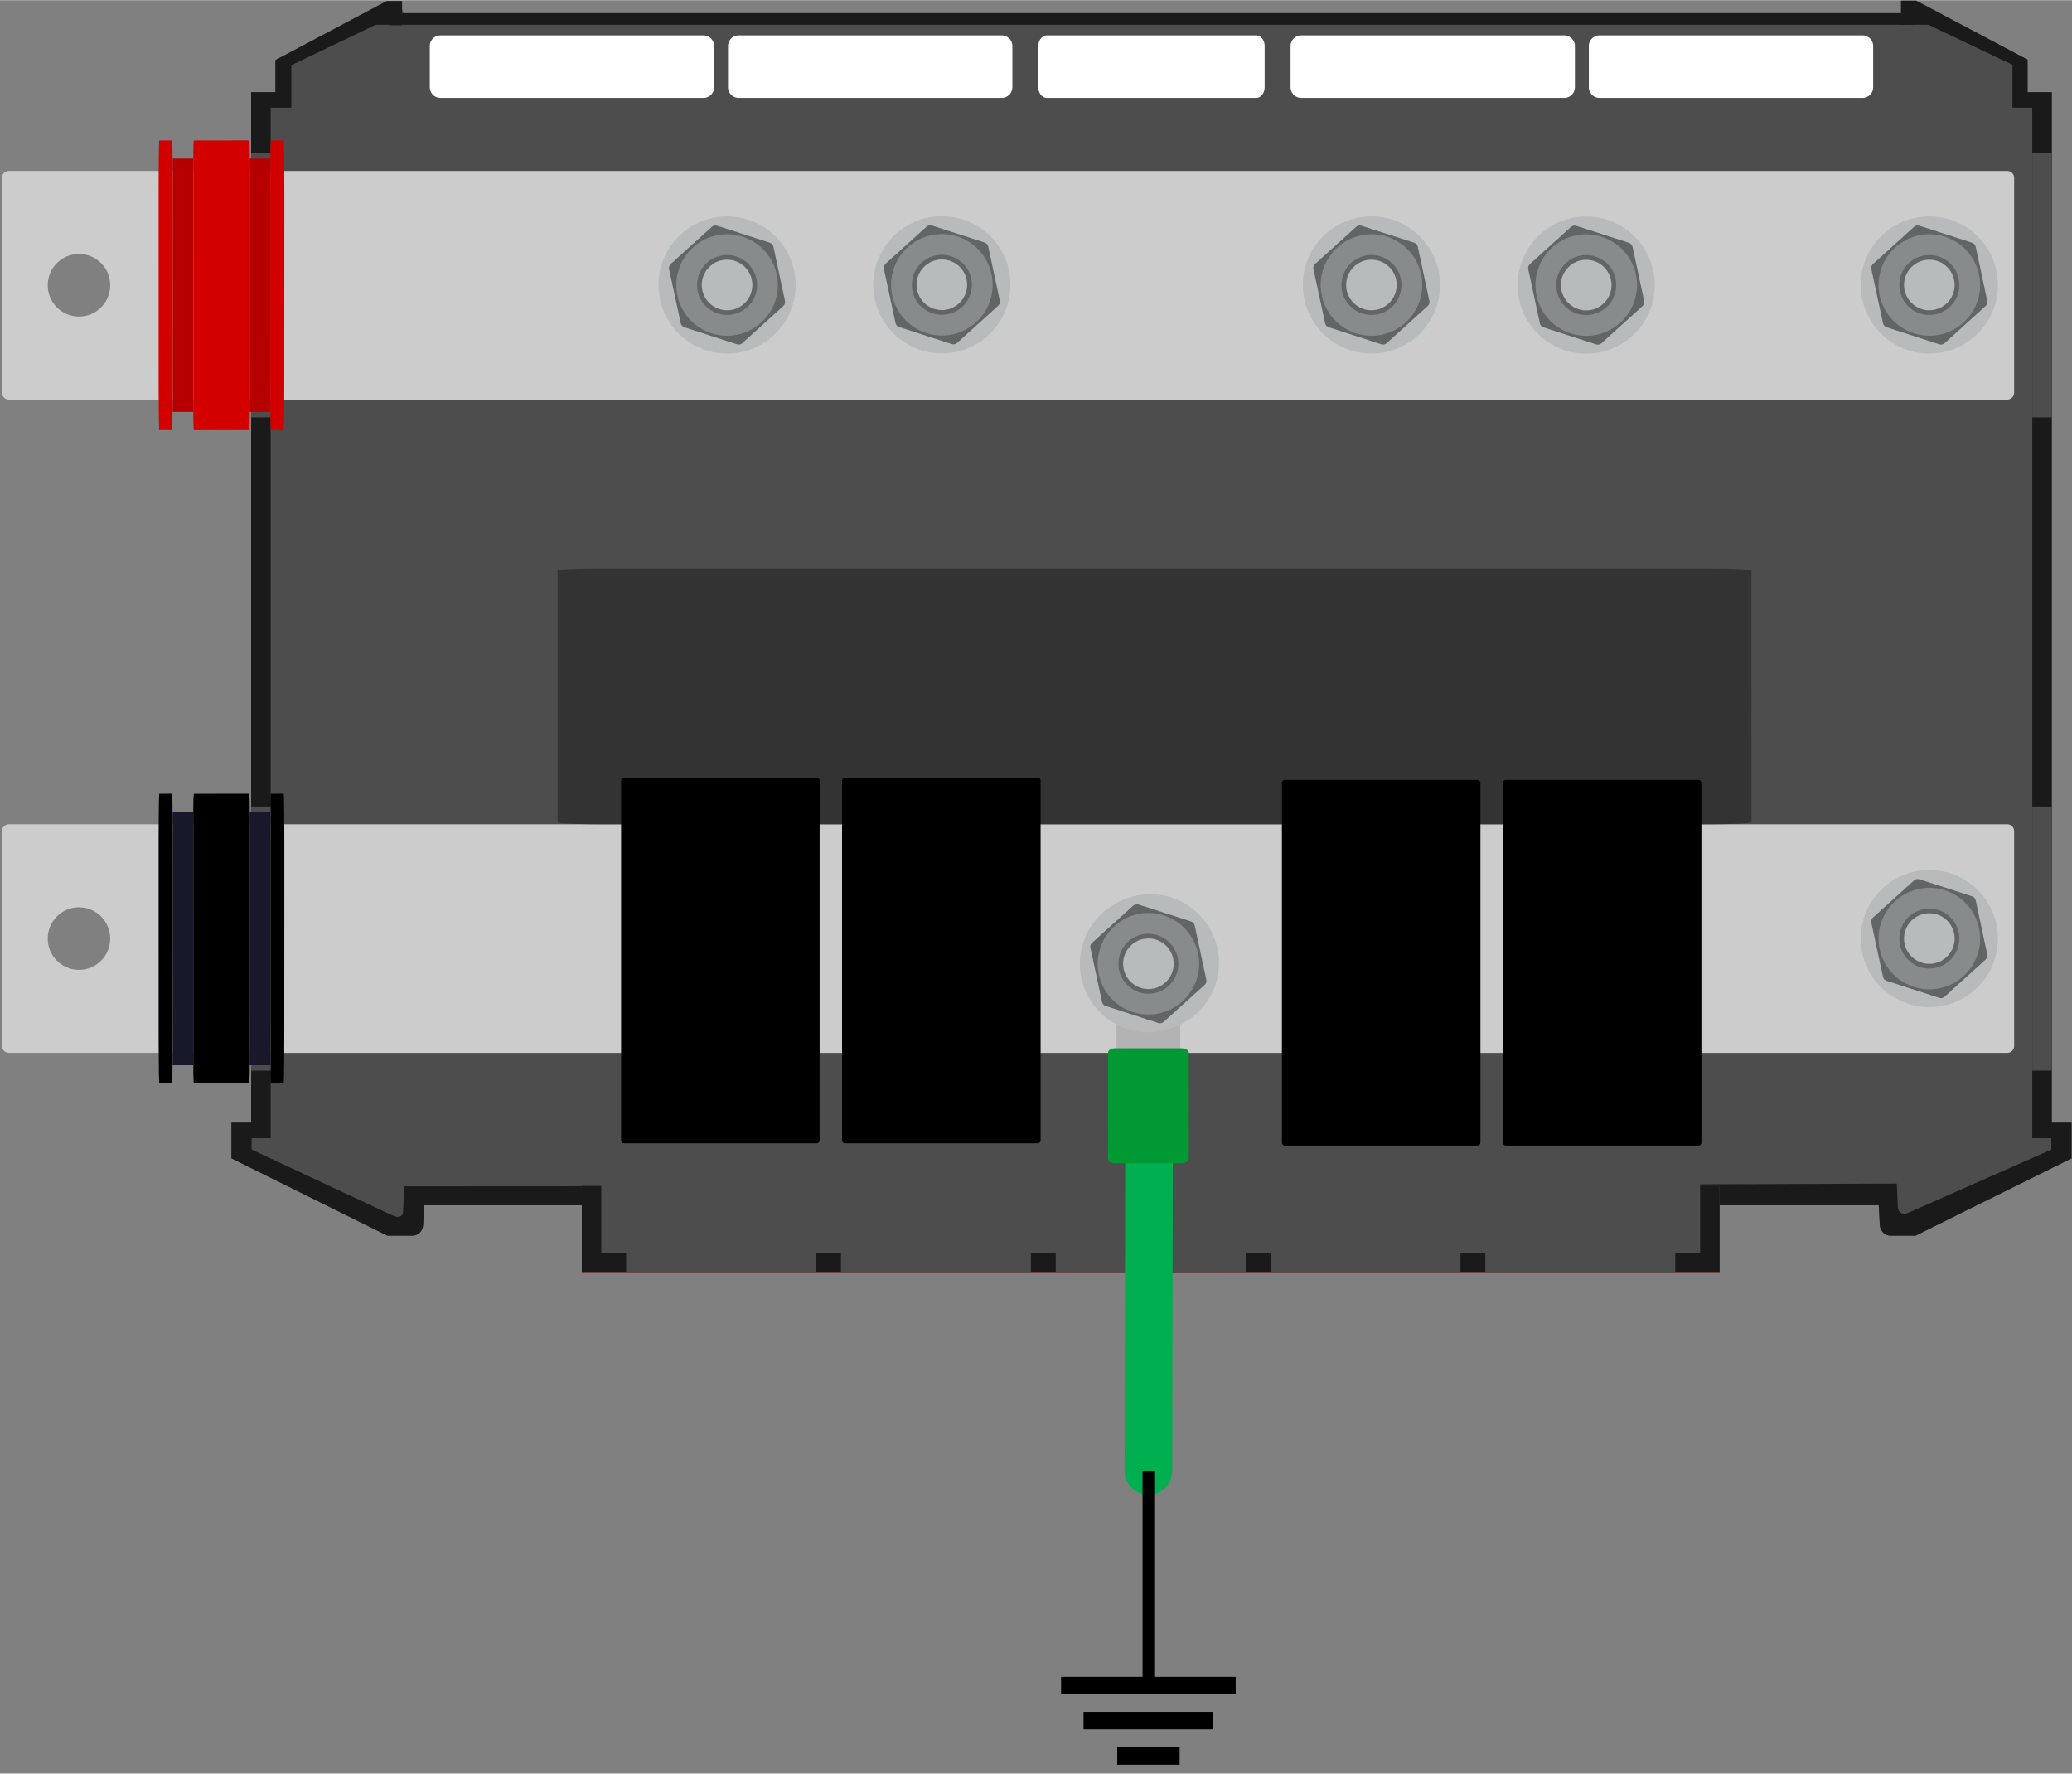 <?xml version="1.0" encoding="UTF-8" standalone="no"?>
<!DOCTYPE svg PUBLIC "-//W3C//DTD SVG 1.1//EN" "http://www.w3.org/Graphics/SVG/1.1/DTD/svg11.dtd">
<!-- Generated by Microsoft Visio, SVG Export Lynx Power In - ground connection.svg Page-1 -->
<svg xmlns="http://www.w3.org/2000/svg" xmlns:xlink="http://www.w3.org/1999/xlink" xmlns:ev="http://www.w3.org/2001/xml-events"
		xmlns:v="http://schemas.microsoft.com/visio/2003/SVGExtensions/" width="3.629in" height="3.106in"
		viewBox="0 0 261.315 223.603" xml:space="preserve" color-interpolation-filters="sRGB" class="st29">
	<rect x="0" y="0" width="261.315" height="223.603" fill="#808080" stroke="none"/>
	<v:documentProperties v:langID="3081" v:metric="true" v:viewMarkup="false"/>

	<style type="text/css">
	<![CDATA[
		.st1 {fill:#3b90c9;stroke:none;stroke-linecap:butt;stroke-width:0.057}
		.st2 {fill:#4d4d4d;stroke:none;stroke-linecap:butt;stroke-width:0.057}
		.st3 {fill:#1a1a1a;stroke:none;stroke-linecap:butt;stroke-width:0.057}
		.st4 {fill:#ffffff;stroke:none;stroke-linecap:butt;stroke-width:0.057}
		.st5 {fill:#cccccc;stroke:none;stroke-linecap:butt;stroke-width:0.25}
		.st6 {fill:#b60000;stroke:none;stroke-linecap:butt;stroke-width:0.057}
		.st7 {fill:#d30000;stroke:none;stroke-linecap:butt;stroke-width:0.057}
		.st8 {fill:#999999;stroke:none;stroke-linecap:butt;stroke-width:0.057}
		.st9 {fill:#616563;stroke:none;stroke-linecap:butt;stroke-width:0.057}
		.st10 {fill:#b8bbbb;stroke:none;stroke-linecap:butt;stroke-width:0.057}
		.st11 {fill:#868b8c;stroke:none;stroke-linecap:butt;stroke-width:0.057}
		.st12 {fill:#18182b;stroke:none;stroke-linecap:butt;stroke-width:0.057}
		.st13 {fill:#000000;stroke:none;stroke-linecap:butt;stroke-width:0.057}
		.st14 {fill:#f52929;stroke:none;stroke-linecap:butt;stroke-width:0.057}
		.st15 {fill:#327bb0;fill-opacity:0.33;stroke:none;stroke-linecap:butt;stroke-width:0.057}
		.st16 {fill:#4d4d4d;stroke:none;stroke-linecap:butt;stroke-width:0.007}
		.st17 {fill:#4d4d4d;stroke:none;stroke-linecap:butt;stroke-width:0.042}
		.st18 {fill:#333333;stroke:none;stroke-linecap:butt;stroke-width:0.066}
		.st19 {fill:#000000;stroke:#000000;stroke-linecap:round;stroke-linejoin:round;stroke-width:0.75}
		.st20 {stroke:#00b050;stroke-linecap:round;stroke-linejoin:round;stroke-width:6}
		.st21 {fill:#b3b3b3;stroke:none;stroke-linecap:butt;stroke-width:0.337}
		.st22 {fill:#009933;stroke:none;stroke-linecap:butt;stroke-width:0.337}
		.st23 {fill:#b8bbbb;stroke:none;stroke-linecap:butt;stroke-width:0.337}
		.st24 {fill:#616563;stroke:none;stroke-linecap:butt;stroke-width:0.337}
		.st25 {fill:#868b8c;stroke:none;stroke-linecap:butt;stroke-width:0.337}
		.st26 {stroke:#000000;stroke-linecap:butt;stroke-width:2.211}
		.st27 {fill:#000000}
		.st28 {stroke:none;stroke-linecap:butt;stroke-width:0.75;visibility:hidden}
		.st29 {fill:none;fill-rule:evenodd;font-size:12px;overflow:visible;stroke-linecap:square;stroke-miterlimit:3}
	]]>
	</style>

	<g v:mID="0" v:index="1" v:groupContext="foregroundPage">
		<v:userDefs>
			<v:ud v:nameU="GroundCount" v:prompt="" v:val="VT0(6):26"/>
		</v:userDefs>
		<title>Page-1</title>
		<v:pageProperties v:drawingScale="0.0393701" v:pageScale="0.0393701" v:drawingUnits="24" v:shadowOffsetX="8.50394"
				v:shadowOffsetY="-8.50394"/>
		<v:layer v:name="Connector" v:index="0"/>
		<v:layer v:name="Electrical" v:index="1"/>
		<g id="group14965-1" transform="translate(0.25,-63.128)" v:mID="14965" v:groupContext="group">
			<title>Sheet.14965</title>
			<g id="shape14660-2" v:mID="14660" v:groupContext="shape" transform="translate(53.248,-0.026)">
				<title>Sheet.14660</title>
				<path d="M0 215.1 L81.69 215.1 L81.68 223.6 L101.51 223.6 L101.65 215.1 L183.26 215.1 L183.26 186.27 L0 186.27 L0
							 215.1 Z" class="st1"/>
			</g>
			<g id="shape14661-4" v:mID="14661" v:groupContext="shape" transform="translate(28.935,-4.693)">
				<title>Sheet.14661</title>
				<path d="M2.49 79.41 L5.55 79.41 L5.55 75.37 L19.58 67.93 L21.52 67.93 L21.52 68.74 C21.52 69.48 22.12 70.09 22.86
							 70.09 L115.87 69.93 L115.91 219.77 L24.31 219.77 L24.18 222.26 C24.14 223 23.58 223.6 22.84 223.6 L19.67
							 223.6 L0 213.85 L0 209.35 L2.49 209.35 L2.49 79.41 L2.49 79.41 Z" class="st2"/>
			</g>
			<g id="shape14662-6" v:mID="14662" v:groupContext="shape" transform="translate(28.935,-4.693)">
				<title>Sheet.14662</title>
				<path d="M2.49 79.41 L5.55 79.41 L5.55 75.37 L19.58 67.93 L21.52 67.93 L21.52 70.97 L19.95 70.97 C19.22 70.27 18.75
							 70.52 18.08 70.97 L7.56 76.01 L7.56 81.37 L4.95 81.37 L4.95 211.31 L2.55 211.31 L2.55 212.74 L20.36
							 221.07 C20.99 221.37 21.62 221.27 21.65 220.56 L21.78 217.38 L126.82 217.32 L126.97 219.77 L24.31 219.77
							 L24.18 222.26 C24.14 223 23.58 223.6 22.84 223.6 L19.67 223.6 L0 213.85 L0 209.35 L2.49 209.35 L2.49
							 79.41 L2.49 79.41 Z" class="st3"/>
			</g>
			<g id="shape14663-8" v:mID="14663" v:groupContext="shape" transform="translate(140.223,-4.693)">
				<title>Sheet.14663</title>
				<path d="M0 69.92 L98.81 70.09 C99.55 70.09 100.7 69.24 100.16 68.74 L99.27 67.93 L99.27 67.88 L101.2 67.88 L115.24
							 75.32 L115.24 79.41 L118.3 79.41 L118.3 209.35 L120.79 209.35 L120.79 213.85 L101.12 223.6 L97.95 223.6
							 C97.21 223.6 96.64 223 96.61 222.26 L96.47 219.77 L0.81 219.77 L0 69.92 Z" class="st2"/>
			</g>
			<g id="shape14664-10" v:mID="14664" v:groupContext="shape" transform="translate(138.504,-4.692)">
				<title>Sheet.14664</title>
				<path d="M0 217.38 L100.47 217.03 L100.59 219.99 C100.62 220.71 101.25 221.02 101.89 220.73 L119.96 212.74 L119.96
							 211.31 L117.55 211.31 L117.55 81.37 L115.05 81.37 L115.05 75.96 L104.43 70.91 C103.61 70.42 103.19 70.27
							 102.57 70.91 L100.99 70.91 L100.99 67.93 L100.99 67.88 L102.92 67.88 L116.96 75.32 L116.96 79.41 L120.01
							 79.41 L120.01 209.35 L122.5 209.35 L122.5 213.85 L102.84 223.6 L99.67 223.6 C98.93 223.6 98.36 223 98.32
							 222.26 L98.19 219.77 L2.53 219.77 L0 217.38 L0 217.38 Z" class="st3"/>
			</g>
			<g id="shape14665-12" v:mID="14665" v:groupContext="shape" transform="translate(256.057,-25.503)">
				<title>Sheet.14665</title>
				<rect x="0" y="190.296" width="2.461" height="33.307" class="st2"/>
			</g>
			<g id="shape14666-14" v:mID="14666" v:groupContext="shape" transform="translate(256.057,-107.881)">
				<title>Sheet.14666</title>
				<rect x="0" y="190.296" width="2.461" height="33.307" class="st2"/>
			</g>
			<g id="shape14667-16" v:mID="14667" v:groupContext="shape" transform="translate(47.011,-157.385)">
				<title>Sheet.14667</title>
				<rect x="0" y="222.142" width="195.922" height="1.461" class="st3"/>
			</g>
			<g id="group14668-18" transform="translate(53.953,-148.157)" v:mID="14668" v:groupContext="group">
				<title>_1763002765408</title>
				<g id="group14669-19" v:mID="14669" v:groupContext="group">
					<title>Sheet.14669</title>
					<g id="shape14670-20" v:mID="14670" v:groupContext="shape">
						<title>Sheet.14670</title>
						<path d="M0 222.26 A1.346 1.346 -180 0 0 1.35 223.6 L34.52 223.6 A1.346 1.346 -180 0 0 35.86 222.26
									 L35.86 217.06 A1.346 1.346 -180 0 0 34.52 215.72 L1.35 215.72 A1.346 1.346 -180 0 0
									 0 217.06 L0 222.26 Z" class="st4"/>
					</g>
					<g id="shape14671-22" v:mID="14671" v:groupContext="shape" transform="translate(37.615,0)">
						<title>Sheet.14671</title>
						<path d="M0 222.26 A1.346 1.346 -180 0 0 1.35 223.6 L34.52 223.6 A1.346 1.346 -180 0 0 35.86 222.26
									 L35.86 217.06 A1.346 1.346 -180 0 0 34.52 215.72 L1.35 215.72 A1.346 1.346 -180 0 0
									 0 217.06 L0 222.26 Z" class="st4"/>
					</g>
				</g>
				<g id="shape14672-24" v:mID="14672" v:groupContext="shape" transform="translate(76.75,0)">
					<title>Sheet.14672</title>
					<path d="M0 222.26 A1.071 1.346 -180 0 0 1.07 223.6 L27.47 223.6 A1.071 1.346 -180 0 0 28.54 222.26 L28.54
								 217.06 A1.071 1.346 -180 0 0 27.47 215.72 L1.07 215.72 A1.071 1.346 -180 0 0 0 217.06 L0
								 222.26 Z" class="st4"/>
				</g>
				<g id="group14673-26" transform="translate(108.56,0)" v:mID="14673" v:groupContext="group">
					<title>Sheet.14673</title>
					<g id="shape14674-27" v:mID="14674" v:groupContext="shape">
						<title>Sheet.14674</title>
						<path d="M0 222.26 A1.346 1.346 -180 0 0 1.35 223.6 L34.52 223.6 A1.346 1.346 -180 0 0 35.86 222.26
									 L35.86 217.06 A1.346 1.346 -180 0 0 34.52 215.72 L1.35 215.72 A1.346 1.346 -180 0 0
									 0 217.06 L0 222.26 Z" class="st4"/>
					</g>
					<g id="shape14675-29" v:mID="14675" v:groupContext="shape" transform="translate(37.616,0)">
						<title>Sheet.14675</title>
						<path d="M0 222.26 A1.346 1.346 -180 0 0 1.35 223.6 L34.52 223.6 A1.346 1.346 -180 0 0 35.86 222.26
									 L35.86 217.06 A1.346 1.346 -180 0 0 34.52 215.72 L1.35 215.72 A1.346 1.346 -180 0 0
									 0 217.06 L0 222.26 Z" class="st4"/>
					</g>
				</g>
			</g>
			<g id="shape14676-31" v:mID="14676" v:groupContext="shape" transform="translate(0,-27.737)">
				<title>Sheet.14676</title>
				<path d="M0.87 194.77 L56.52 194.77 L80.84 194.77 L252.9 194.77 C253.38 194.77 253.77 195.15 253.77 195.63 L253.77
							 222.74 C253.77 223.21 253.38 223.6 252.9 223.6 L80.84 223.6 L56.52 223.6 L0.87 223.6 C0.39 223.6 0 223.21
							 0 222.74 L0 195.63 C0 195.15 0.39 194.77 0.87 194.77 ZM243.05 213.13 C245.22 213.13 246.99 211.36 246.99
							 209.18 C246.99 207.01 245.22 205.24 243.05 205.24 C240.87 205.24 239.11 207.01 239.11 209.18 C239.11
							 211.36 240.87 213.13 243.05 213.13 ZM9.71 213.13 C11.89 213.13 13.65 211.36 13.65 209.18 C13.65 207.01
							 11.89 205.24 9.71 205.24 C7.53 205.24 5.77 207.01 5.77 209.18 C5.77 211.36 7.53 213.13 9.71 213.13 Z"
						class="st5"/>
			</g>
			<g id="shape14677-33" v:mID="14677" v:groupContext="shape" transform="translate(0,-110.116)">
				<title>Sheet.14677</title>
				<path d="M0.87 194.77 L56.52 194.77 L80.84 194.77 L252.9 194.77 C253.38 194.77 253.77 195.15 253.77 195.63 L253.77
							 222.74 C253.77 223.21 253.38 223.6 252.9 223.6 L80.84 223.6 L56.52 223.6 L0.87 223.6 C0.39 223.6 0 223.21
							 0 222.74 L0 195.63 C0 195.15 0.39 194.77 0.87 194.77 ZM243.05 213.13 C245.22 213.13 246.99 211.36 246.99
							 209.18 C246.99 207.01 245.22 205.24 243.05 205.24 C240.87 205.24 239.11 207.01 239.11 209.18 C239.11
							 211.36 240.87 213.13 243.05 213.13 ZM9.71 213.13 C11.89 213.13 13.65 211.36 13.65 209.18 C13.65 207.01
							 11.89 205.24 9.71 205.24 C7.53 205.24 5.77 207.01 5.77 209.18 C5.77 211.36 7.53 213.13 9.71 213.13 Z"
						class="st5"/>
			</g>
			<g id="group14678-35" transform="translate(19.756,-106.271)" v:mID="14678" v:groupContext="group">
				<title>_1763002764448</title>
				<g id="shape14679-36" v:mID="14679" v:groupContext="shape" transform="translate(11.67,-1.611)">
					<title>Sheet.14679</title>
					<rect x="0" y="190.296" width="2.461" height="33.307" class="st2"/>
				</g>
				<g id="shape14680-38" v:mID="14680" v:groupContext="shape" transform="translate(11.473,-2.293)">
					<title>Sheet.14680</title>
					<rect x="0" y="191.66" width="2.601" height="31.943" class="st6"/>
				</g>
				<g id="shape14681-40" v:mID="14681" v:groupContext="shape" transform="translate(1.776,-2.293)">
					<title>Sheet.14681</title>
					<rect x="0" y="191.66" width="2.601" height="31.943" class="st6"/>
				</g>
				<g id="shape14682-42" v:mID="14682" v:groupContext="shape" transform="translate(14.074,0)">
					<title>Sheet.14682</title>
					<path d="M-0 216.3 a0.082 7.306 -180 0 0 0.082 7.306 L1.69 223.6 a0.082 7.306 -180 0 0 0.082
								 -7.306 L1.78 194.38 a0.082 7.306 -180 0 0 -0.082 -7.306 L0.08 187.08 a0.082 7.306
								 -180 0 0 -0.082 7.306 L0 216.3 Z" class="st7"/>
				</g>
				<g id="shape14683-44" v:mID="14683" v:groupContext="shape">
					<title>Sheet.14683</title>
					<path d="M-0 216.3 a0.082 7.306 -180 0 0 0.082 7.306 L1.69 223.6 a0.082 7.306 -180 0 0 0.082
								 -7.306 L1.78 194.38 a0.082 7.306 -180 0 0 -0.082 -7.306 L0.08 187.08 a0.082 7.306
								 -180 0 0 -0.082 7.306 L0 216.3 Z" class="st7"/>
				</g>
				<g id="shape14684-46" v:mID="14684" v:groupContext="shape" transform="translate(4.377,0)">
					<title>Sheet.14684</title>
					<path d="M0 221.78 a0.082 1.826 -180 0 0 0.082 1.826 L7.02 223.6 a0.082 1.826 -180 0 0 0.082
								 -1.826 L7.11 188.9 a0.082 1.826 -180 0 0 -0.082 -1.826 L0.08 187.08 a0.082 1.826
								 -180 0 0 -0.082 1.826 L0 221.78 Z" class="st7"/>
				</g>
			</g>
			<g id="group14685-48" transform="translate(239.131,-38.215)" v:mID="14685" v:groupContext="group">
				<title>_1763002766608</title>
				<g id="shape14686-49" v:mID="14686" v:groupContext="shape">
					<title>Sheet.14686</title>
					<ellipse cx="3.941" cy="219.662" rx="3.941" ry="3.941" class="st8"/>
				</g>
				<g id="shape14687-51" v:mID="14687" v:groupContext="shape" transform="translate(0.158,-0.158)">
					<title>Sheet.14687</title>
					<path d="M7.57 219.82 C7.57 221.91 5.87 223.6 3.78 223.6 C1.69 223.6 0 221.91 0 219.82 C0 217.73 1.69 216.04
								 3.78 216.04 C5.87 216.04 7.57 217.73 7.57 219.82 Z" class="st9"/>
				</g>
				<g id="shape14688-53" v:mID="14688" v:groupContext="shape" transform="translate(0.75,-0.75)">
					<title>Sheet.14688</title>
					<path d="M6.38 220.41 C6.38 222.17 4.95 223.6 3.19 223.6 C1.43 223.6 0 222.17 0 220.41 C0 218.65 1.43 217.22
								 3.19 217.22 C4.95 217.22 6.38 218.65 6.38 220.41 Z" class="st10"/>
				</g>
			</g>
			<g id="group14689-55" transform="translate(239.131,-120.625)" v:mID="14689" v:groupContext="group">
				<title>_1763002767136</title>
				<g id="shape14690-56" v:mID="14690" v:groupContext="shape">
					<title>Sheet.14690</title>
					<ellipse cx="3.941" cy="219.662" rx="3.941" ry="3.941" class="st8"/>
				</g>
				<g id="shape14691-58" v:mID="14691" v:groupContext="shape">
					<title>Sheet.14691</title>
					<ellipse cx="3.941" cy="219.662" rx="3.941" ry="3.941" class="st8"/>
				</g>
				<g id="shape14692-60" v:mID="14692" v:groupContext="shape" transform="translate(0.158,-0.158)">
					<title>Sheet.14692</title>
					<path d="M7.57 219.82 C7.57 221.91 5.87 223.6 3.78 223.6 C1.69 223.6 0 221.91 0 219.82 C0 217.73 1.69 216.04
								 3.78 216.04 C5.87 216.04 7.57 217.73 7.57 219.82 Z" class="st9"/>
				</g>
				<g id="shape14693-62" v:mID="14693" v:groupContext="shape" transform="translate(0.75,-0.75)">
					<title>Sheet.14693</title>
					<path d="M6.38 220.41 C6.38 222.17 4.95 223.6 3.19 223.6 C1.43 223.6 0 222.17 0 220.41 C0 218.65 1.43 217.22
								 3.19 217.22 C4.95 217.22 6.38 218.65 6.38 220.41 Z" class="st10"/>
				</g>
			</g>
			<g id="group14694-64" transform="translate(234.422,-33.506)" v:mID="14694" v:groupContext="group">
				<title>_1763002769008</title>
				<g id="shape14695-65" v:mID="14695" v:groupContext="shape">
					<title>Sheet.14695</title>
					<path d="M17.3 214.95 C17.3 219.73 13.43 223.6 8.65 223.6 C3.87 223.6 0 219.73 0 214.95 C0 210.18 3.87 206.3
								 8.65 206.3 C13.43 206.3 17.3 210.18 17.3 214.95 Z" class="st10"/>
				</g>
				<g id="shape14696-67" v:mID="14696" v:groupContext="shape" transform="translate(1.288,-1.1)">
					<title>Sheet.14696</title>
					<path d="M1.52 220.88 L0.05 214.05 C0 213.81 0.08 213.56 0.26 213.4 L5.44 208.72 C5.62 208.56 5.88 208.5 6.11
								 208.58 L12.75 210.72 C12.98 210.8 13.16 210.99 13.21 211.23 L14.67 218.06 C14.72 218.29 14.64 218.54
								 14.46 218.7 L9.28 223.39 C9.1 223.55 8.85 223.6 8.62 223.53 L1.97 221.38 C1.74 221.31 1.57 221.11
								 1.52 220.88 L1.52 220.88 Z" class="st9"/>
				</g>
				<g id="shape14697-69" v:mID="14697" v:groupContext="shape" transform="translate(2.247,-2.247)">
					<title>Sheet.14697</title>
					<path d="M12.81 217.2 C12.81 220.74 9.94 223.6 6.4 223.6 C2.87 223.6 0 220.74 0 217.2 C0 213.66 2.87 210.8 6.4
								 210.8 C9.94 210.8 12.81 213.66 12.81 217.2 Z" class="st11"/>
				</g>
				<g id="shape14698-71" v:mID="14698" v:groupContext="shape" transform="translate(4.867,-4.867)">
					<title>Sheet.14698</title>
					<path d="M7.57 219.82 C7.57 221.91 5.87 223.6 3.78 223.6 C1.69 223.6 0 221.91 0 219.82 C0 217.73 1.69 216.04
								 3.78 216.04 C5.87 216.04 7.57 217.73 7.57 219.82 Z" class="st9"/>
				</g>
				<g id="shape14699-73" v:mID="14699" v:groupContext="shape" transform="translate(5.46,-5.459)">
					<title>Sheet.14699</title>
					<path d="M6.38 220.41 C6.38 222.17 4.95 223.6 3.19 223.6 C1.43 223.6 0 222.17 0 220.41 C0 218.65 1.43 217.22
								 3.19 217.22 C4.95 217.22 6.38 218.65 6.38 220.41 Z" class="st10"/>
				</g>
			</g>
			<g id="group14700-75" transform="translate(234.422,-115.916)" v:mID="14700" v:groupContext="group">
				<title>_1763002771360</title>
				<g id="shape14701-76" v:mID="14701" v:groupContext="shape">
					<title>Sheet.14701</title>
					<path d="M17.3 214.95 C17.3 219.73 13.43 223.6 8.65 223.6 C3.87 223.6 0 219.73 0 214.95 C0 210.18 3.87 206.3
								 8.65 206.3 C13.43 206.3 17.3 210.18 17.3 214.95 Z" class="st10"/>
				</g>
				<g id="shape14702-78" v:mID="14702" v:groupContext="shape" transform="translate(1.288,-1.099)">
					<title>Sheet.14702</title>
					<path d="M1.52 220.88 L0.05 214.05 C0 213.81 0.08 213.56 0.26 213.4 L5.44 208.72 C5.62 208.56 5.88 208.5 6.11
								 208.58 L12.75 210.72 C12.98 210.8 13.16 210.99 13.21 211.23 L14.67 218.06 C14.72 218.29 14.64 218.54
								 14.46 218.7 L9.28 223.39 C9.1 223.55 8.85 223.6 8.62 223.53 L1.97 221.38 C1.74 221.31 1.57 221.11
								 1.52 220.88 L1.52 220.88 Z" class="st9"/>
				</g>
				<g id="shape14703-80" v:mID="14703" v:groupContext="shape" transform="translate(2.247,-2.247)">
					<title>Sheet.14703</title>
					<path d="M12.81 217.2 C12.81 220.74 9.94 223.6 6.4 223.6 C2.87 223.6 0 220.74 0 217.2 C0 213.66 2.87 210.8 6.4
								 210.8 C9.94 210.8 12.81 213.66 12.81 217.2 Z" class="st11"/>
				</g>
				<g id="shape14704-82" v:mID="14704" v:groupContext="shape" transform="translate(4.867,-4.867)">
					<title>Sheet.14704</title>
					<path d="M7.57 219.82 C7.57 221.91 5.87 223.6 3.78 223.6 C1.69 223.6 0 221.91 0 219.82 C0 217.73 1.69 216.04
								 3.78 216.04 C5.87 216.04 7.57 217.73 7.57 219.82 Z" class="st9"/>
				</g>
				<g id="shape14705-84" v:mID="14705" v:groupContext="shape" transform="translate(5.46,-5.459)">
					<title>Sheet.14705</title>
					<path d="M6.38 220.41 C6.38 222.17 4.95 223.6 3.19 223.6 C1.43 223.6 0 222.17 0 220.41 C0 218.65 1.43 217.22
								 3.19 217.22 C4.95 217.22 6.38 218.65 6.38 220.41 Z" class="st10"/>
				</g>
			</g>
			<g id="group14706-86" transform="translate(19.756,-23.892)" v:mID="14706" v:groupContext="group">
				<title>_1763002770544</title>
				<g id="shape14707-87" v:mID="14707" v:groupContext="shape" transform="translate(1.776,-2.292)">
					<title>Sheet.14707</title>
					<rect x="0" y="191.66" width="2.601" height="31.943" class="st12"/>
				</g>
				<g id="shape14708-89" v:mID="14708" v:groupContext="shape" transform="translate(14.074,0)">
					<title>Sheet.14708</title>
					<path d="M-0 216.3 a0.082 7.306 -180 0 0 0.082 7.306 L1.69 223.6 a0.082 7.306 -180 0 0 0.082
								 -7.306 L1.78 194.38 a0.082 7.306 -180 0 0 -0.082 -7.306 L0.08 187.08 a0.082 7.306
								 -180 0 0 -0.082 7.306 L0 216.3 Z" class="st13"/>
				</g>
				<g id="shape14709-91" v:mID="14709" v:groupContext="shape">
					<title>Sheet.14709</title>
					<path d="M-0 216.3 a0.082 7.306 -180 0 0 0.082 7.306 L1.69 223.6 a0.082 7.306 -180 0 0 0.082
								 -7.306 L1.78 194.38 a0.082 7.306 -180 0 0 -0.082 -7.306 L0.08 187.08 a0.082 7.306
								 -180 0 0 -0.082 7.306 L0 216.3 Z" class="st13"/>
				</g>
				<g id="shape14710-93" v:mID="14710" v:groupContext="shape" transform="translate(4.377,0)">
					<title>Sheet.14710</title>
					<path d="M0 221.78 a0.082 1.826 -180 0 0 0.082 1.826 L7.02 223.6 a0.082 1.826 -180 0 0 0.082
								 -1.826 L7.11 188.9 a0.082 1.826 -180 0 0 -0.082 -1.826 L0.08 187.08 a0.082 1.826
								 -180 0 0 -0.082 1.826 L0 221.78 Z" class="st13"/>
				</g>
				<g id="shape14711-95" v:mID="14711" v:groupContext="shape" transform="translate(11.67,-1.611)">
					<title>Sheet.14711</title>
					<rect x="0" y="190.296" width="2.461" height="33.307" class="st2"/>
				</g>
				<g id="shape14712-97" v:mID="14712" v:groupContext="shape" transform="translate(11.473,-2.292)">
					<title>Sheet.14712</title>
					<rect x="0" y="191.66" width="2.601" height="31.943" class="st12"/>
				</g>
			</g>
			<g id="group14713-99" transform="translate(82.529,-34.212)" v:mID="14713" v:groupContext="group">
				<title>_1763002774144</title>
				<g id="group14714-100" transform="translate(0,-0.013)" v:mID="14714" v:groupContext="group">
					<title>Sheet.14714</title>
					<g id="shape14715-101" v:mID="14715" v:groupContext="shape">
						<title>Sheet.14715</title>
						<path d="M17.3 214.95 C17.3 219.73 13.43 223.6 8.65 223.6 C3.87 223.6 0 219.73 0 214.95 C0 210.18 3.87 206.3
									 8.65 206.3 C13.43 206.3 17.3 210.18 17.3 214.95 Z" class="st10"/>
					</g>
					<g id="shape14716-103" v:mID="14716" v:groupContext="shape" transform="translate(1.288,-1.1)">
						<title>Sheet.14716</title>
						<path d="M1.52 220.88 L0.05 214.05 C0 213.81 0.08 213.56 0.26 213.4 L5.44 208.72 C5.62 208.56 5.88 208.5
									 6.11 208.58 L12.75 210.72 C12.98 210.8 13.16 210.99 13.21 211.23 L14.67 218.06 C14.72 218.29
									 14.64 218.54 14.46 218.7 L9.28 223.39 C9.1 223.55 8.85 223.6 8.62 223.53 L1.97 221.38 C1.74
									 221.31 1.57 221.11 1.52 220.88 L1.52 220.88 Z" class="st9"/>
					</g>
					<g id="shape14717-105" v:mID="14717" v:groupContext="shape" transform="translate(2.247,-2.247)">
						<title>Sheet.14717</title>
						<path d="M12.81 217.2 C12.81 220.74 9.94 223.6 6.4 223.6 C2.87 223.6 0 220.74 0 217.2 C0 213.66 2.87 210.8
									 6.4 210.8 C9.94 210.8 12.81 213.66 12.81 217.2 Z" class="st11"/>
					</g>
					<g id="shape14718-107" v:mID="14718" v:groupContext="shape" transform="translate(4.867,-4.867)">
						<title>Sheet.14718</title>
						<path d="M7.57 219.82 C7.57 221.91 5.87 223.6 3.78 223.6 C1.69 223.6 0 221.91 0 219.82 C0 217.73 1.69 216.04
									 3.78 216.04 C5.87 216.04 7.57 217.73 7.57 219.82 Z" class="st9"/>
					</g>
					<g id="shape14719-109" v:mID="14719" v:groupContext="shape" transform="translate(5.46,-5.459)">
						<title>Sheet.14719</title>
						<path d="M6.38 220.41 C6.38 222.17 4.95 223.6 3.19 223.6 C1.43 223.6 0 222.17 0 220.41 C0 218.65 1.43 217.22
									 3.19 217.22 C4.95 217.22 6.38 218.65 6.38 220.41 Z" class="st10"/>
					</g>
				</g>
				<g id="group14720-111" transform="translate(108.354,0)" v:mID="14720" v:groupContext="group">
					<title>Sheet.14720</title>
					<g id="shape14721-112" v:mID="14721" v:groupContext="shape">
						<title>Sheet.14721</title>
						<path d="M17.3 214.95 C17.3 219.73 13.43 223.6 8.65 223.6 C3.87 223.6 0 219.73 0 214.95 C0 210.18 3.87 206.3
									 8.65 206.3 C13.43 206.3 17.3 210.18 17.3 214.95 Z" class="st10"/>
					</g>
					<g id="shape14722-114" v:mID="14722" v:groupContext="shape" transform="translate(1.288,-1.099)">
						<title>Sheet.14722</title>
						<path d="M1.52 220.88 L0.05 214.05 C0 213.81 0.08 213.56 0.26 213.4 L5.44 208.72 C5.62 208.56 5.88 208.5
									 6.11 208.58 L12.75 210.72 C12.98 210.8 13.16 210.99 13.21 211.23 L14.67 218.06 C14.72 218.29
									 14.64 218.54 14.46 218.7 L9.28 223.39 C9.1 223.55 8.85 223.6 8.62 223.53 L1.97 221.38 C1.74
									 221.31 1.57 221.11 1.52 220.88 L1.52 220.88 Z" class="st9"/>
					</g>
					<g id="shape14723-116" v:mID="14723" v:groupContext="shape" transform="translate(2.247,-2.247)">
						<title>Sheet.14723</title>
						<path d="M12.81 217.2 C12.81 220.74 9.94 223.6 6.4 223.6 C2.87 223.6 0 220.74 0 217.2 C0 213.66 2.87 210.8
									 6.4 210.8 C9.94 210.8 12.81 213.66 12.81 217.2 Z" class="st11"/>
					</g>
					<g id="shape14724-118" v:mID="14724" v:groupContext="shape" transform="translate(4.867,-4.867)">
						<title>Sheet.14724</title>
						<path d="M7.57 219.82 C7.57 221.91 5.87 223.6 3.78 223.6 C1.69 223.6 0 221.91 0 219.82 C0 217.73 1.69 216.04
									 3.78 216.04 C5.87 216.04 7.57 217.73 7.57 219.82 Z" class="st9"/>
					</g>
					<g id="shape14725-120" v:mID="14725" v:groupContext="shape" transform="translate(5.459,-5.459)">
						<title>Sheet.14725</title>
						<path d="M6.38 220.41 C6.38 222.17 4.95 223.6 3.19 223.6 C1.43 223.6 0 222.17 0 220.41 C0 218.65 1.43 217.22
									 3.19 217.22 C4.95 217.22 6.38 218.65 6.38 220.41 Z" class="st10"/>
					</g>
				</g>
				<g id="group14726-122" transform="translate(81.266,-0.013)" v:mID="14726" v:groupContext="group">
					<title>Sheet.14726</title>
					<g id="shape14727-123" v:mID="14727" v:groupContext="shape">
						<title>Sheet.14727</title>
						<path d="M17.3 214.95 C17.3 219.73 13.43 223.6 8.65 223.6 C3.87 223.6 0 219.73 0 214.95 C0 210.18 3.87 206.3
									 8.65 206.3 C13.43 206.3 17.3 210.18 17.3 214.95 Z" class="st10"/>
					</g>
					<g id="shape14728-125" v:mID="14728" v:groupContext="shape" transform="translate(1.288,-1.1)">
						<title>Sheet.14728</title>
						<path d="M1.52 220.88 L0.05 214.05 C0 213.81 0.08 213.56 0.26 213.4 L5.44 208.72 C5.62 208.56 5.88 208.5
									 6.11 208.58 L12.75 210.72 C12.98 210.8 13.16 210.99 13.21 211.23 L14.67 218.06 C14.72 218.29
									 14.64 218.54 14.46 218.7 L9.28 223.39 C9.1 223.55 8.85 223.6 8.62 223.53 L1.97 221.38 C1.74
									 221.31 1.57 221.11 1.52 220.88 L1.52 220.88 Z" class="st9"/>
					</g>
					<g id="shape14729-127" v:mID="14729" v:groupContext="shape" transform="translate(2.247,-2.247)">
						<title>Sheet.14729</title>
						<path d="M12.81 217.2 C12.81 220.74 9.94 223.6 6.4 223.6 C2.87 223.6 0 220.74 0 217.2 C0 213.66 2.87 210.8
									 6.4 210.8 C9.94 210.8 12.81 213.66 12.81 217.2 Z" class="st11"/>
					</g>
					<g id="shape14730-129" v:mID="14730" v:groupContext="shape" transform="translate(4.867,-4.867)">
						<title>Sheet.14730</title>
						<path d="M7.57 219.82 C7.57 221.91 5.87 223.6 3.78 223.6 C1.69 223.6 0 221.91 0 219.82 C0 217.73 1.69 216.04
									 3.78 216.04 C5.87 216.04 7.57 217.73 7.57 219.82 Z" class="st9"/>
					</g>
					<g id="shape14731-131" v:mID="14731" v:groupContext="shape" transform="translate(5.46,-5.459)">
						<title>Sheet.14731</title>
						<path d="M6.38 220.41 C6.38 222.17 4.95 223.6 3.19 223.6 C1.43 223.6 0 222.17 0 220.41 C0 218.65 1.43 217.22
									 3.19 217.22 C4.95 217.22 6.38 218.65 6.38 220.41 Z" class="st10"/>
					</g>
				</g>
				<g id="group14732-133" transform="translate(27.089,-0.039)" v:mID="14732" v:groupContext="group">
					<title>Sheet.14732</title>
					<g id="shape14733-134" v:mID="14733" v:groupContext="shape">
						<title>Sheet.14733</title>
						<path d="M17.3 214.95 C17.3 219.73 13.43 223.6 8.65 223.6 C3.87 223.6 0 219.73 0 214.95 C0 210.18 3.87 206.3
									 8.65 206.3 C13.43 206.3 17.3 210.18 17.3 214.95 Z" class="st10"/>
					</g>
					<g id="shape14734-136" v:mID="14734" v:groupContext="shape" transform="translate(1.288,-1.099)">
						<title>Sheet.14734</title>
						<path d="M1.52 220.88 L0.05 214.05 C0 213.81 0.08 213.56 0.26 213.4 L5.44 208.72 C5.62 208.56 5.88 208.5
									 6.11 208.58 L12.75 210.72 C12.98 210.8 13.16 210.99 13.21 211.23 L14.67 218.06 C14.72 218.29
									 14.64 218.54 14.46 218.7 L9.28 223.39 C9.1 223.55 8.85 223.6 8.62 223.53 L1.97 221.38 C1.74
									 221.31 1.57 221.11 1.52 220.88 L1.52 220.88 Z" class="st9"/>
					</g>
					<g id="shape14735-138" v:mID="14735" v:groupContext="shape" transform="translate(2.247,-2.247)">
						<title>Sheet.14735</title>
						<path d="M12.81 217.2 C12.81 220.74 9.94 223.6 6.4 223.6 C2.87 223.6 0 220.74 0 217.2 C0 213.66 2.87 210.8
									 6.4 210.8 C9.94 210.8 12.81 213.66 12.81 217.2 Z" class="st11"/>
					</g>
					<g id="shape14736-140" v:mID="14736" v:groupContext="shape" transform="translate(4.867,-4.867)">
						<title>Sheet.14736</title>
						<path d="M7.57 219.82 C7.57 221.91 5.87 223.6 3.78 223.6 C1.69 223.6 0 221.91 0 219.82 C0 217.73 1.69 216.04
									 3.78 216.04 C5.87 216.04 7.57 217.73 7.57 219.82 Z" class="st9"/>
					</g>
					<g id="shape14737-142" v:mID="14737" v:groupContext="shape" transform="translate(5.459,-5.459)">
						<title>Sheet.14737</title>
						<path d="M6.38 220.41 C6.38 222.17 4.95 223.6 3.19 223.6 C1.43 223.6 0 222.17 0 220.41 C0 218.65 1.43 217.22
									 3.19 217.22 C4.95 217.22 6.38 218.65 6.38 220.41 Z" class="st10"/>
					</g>
				</g>
			</g>
			<g id="group14738-144" transform="translate(73.126,1.98952E-13)" v:mID="14738" v:groupContext="group">
				<title>_1763002778320</title>
				<g id="shape14739-145" v:mID="14739" v:groupContext="shape" transform="translate(0,-0.013)">
					<title>Sheet.14739</title>
					<rect x="0" y="212.676" width="143.499" height="10.927" class="st14"/>
				</g>
				<g id="shape14740-147" v:mID="14740" v:groupContext="shape" transform="translate(0,-0.013)">
					<title>Sheet.14740</title>
					<rect x="0" y="212.645" width="143.499" height="10.958" class="st3"/>
				</g>
				<g id="shape14741-149" v:mID="14741" v:groupContext="shape" transform="translate(61.805,-1.179)">
					<title>Sheet.14741</title>
					<rect x="0" y="212.658" width="19.826" height="10.945" class="st15"/>
				</g>
				<g id="shape14742-151" v:mID="14742" v:groupContext="shape" transform="translate(-139.877,223.577) rotate(-90)">
					<title>Sheet.14742</title>
					<rect x="0" y="199.65" width="2.461" height="23.953" class="st16"/>
				</g>
				<g id="shape14743-153" v:mID="14743" v:groupContext="shape" transform="translate(-112.788,223.59) rotate(-90)">
					<title>Sheet.14743</title>
					<rect x="0" y="199.65" width="2.461" height="23.953" class="st16"/>
				</g>
				<g id="shape14744-155" v:mID="14744" v:groupContext="shape" transform="translate(-85.7,223.603) rotate(-90)">
					<title>Sheet.14744</title>
					<rect x="0" y="199.65" width="2.461" height="23.953" class="st16"/>
				</g>
				<g id="shape14745-157" v:mID="14745" v:groupContext="shape" transform="translate(-166.965,223.59) rotate(-90)">
					<title>Sheet.14745</title>
					<rect x="0" y="199.65" width="2.461" height="23.953" class="st16"/>
				</g>
				<g id="shape14746-159" v:mID="14746" v:groupContext="shape" transform="translate(-194.054,223.59) rotate(-90)">
					<title>Sheet.14746</title>
					<rect x="0" y="199.65" width="2.461" height="23.953" class="st16"/>
				</g>
				<g id="shape14747-161" v:mID="14747" v:groupContext="shape" transform="translate(-189.247,218.784) rotate(-90)">
					<title>Sheet.14747</title>
					<rect x="0" y="199.65" width="2.461" height="23.953" class="st16"/>
				</g>
			</g>
			<g id="shape14748-163" v:mID="14748" v:groupContext="shape" transform="translate(-9.439,221.116) rotate(-90)">
				<title>Sheet.14748</title>
				<rect x="0" y="85.025" width="14.05" height="138.578" class="st17"/>
			</g>
			<g id="group14749-165" transform="translate(82.796,-115.916)" v:mID="14749" v:groupContext="group">
				<title>Sheet.14749</title>
				<g id="shape14750-166" v:mID="14750" v:groupContext="shape">
					<title>Sheet.14750</title>
					<path d="M17.3 214.95 C17.3 219.73 13.43 223.6 8.65 223.6 C3.87 223.6 0 219.73 0 214.95 C0 210.18 3.87 206.3
								 8.65 206.3 C13.43 206.3 17.3 210.18 17.3 214.95 Z" class="st10"/>
				</g>
				<g id="shape14751-168" v:mID="14751" v:groupContext="shape" transform="translate(1.288,-1.099)">
					<title>Sheet.14751</title>
					<path d="M1.52 220.88 L0.05 214.05 C0 213.81 0.08 213.56 0.26 213.4 L5.44 208.72 C5.62 208.56 5.88 208.5 6.11
								 208.58 L12.75 210.72 C12.98 210.8 13.16 210.99 13.21 211.23 L14.67 218.06 C14.72 218.29 14.64 218.54
								 14.46 218.7 L9.28 223.39 C9.1 223.55 8.85 223.6 8.62 223.53 L1.97 221.38 C1.74 221.31 1.57 221.11
								 1.52 220.88 L1.52 220.88 Z" class="st9"/>
				</g>
				<g id="shape14752-170" v:mID="14752" v:groupContext="shape" transform="translate(2.247,-2.247)">
					<title>Sheet.14752</title>
					<path d="M12.81 217.2 C12.81 220.74 9.94 223.6 6.4 223.6 C2.87 223.6 0 220.74 0 217.2 C0 213.66 2.87 210.8 6.4
								 210.8 C9.94 210.8 12.81 213.66 12.81 217.2 Z" class="st11"/>
				</g>
				<g id="shape14753-172" v:mID="14753" v:groupContext="shape" transform="translate(4.867,-4.867)">
					<title>Sheet.14753</title>
					<path d="M7.57 219.82 C7.57 221.91 5.87 223.6 3.78 223.6 C1.69 223.6 0 221.91 0 219.82 C0 217.73 1.69 216.04
								 3.78 216.04 C5.87 216.04 7.57 217.73 7.57 219.82 Z" class="st9"/>
				</g>
				<g id="shape14754-174" v:mID="14754" v:groupContext="shape" transform="translate(5.459,-5.459)">
					<title>Sheet.14754</title>
					<path d="M6.38 220.41 C6.38 222.17 4.95 223.6 3.19 223.6 C1.43 223.6 0 222.17 0 220.41 C0 218.65 1.43 217.22
								 3.19 217.22 C4.95 217.22 6.38 218.65 6.38 220.41 Z" class="st10"/>
				</g>
			</g>
			<g id="group14755-176" transform="translate(164.062,-115.916)" v:mID="14755" v:groupContext="group">
				<title>Sheet.14755</title>
				<g id="shape14756-177" v:mID="14756" v:groupContext="shape">
					<title>Sheet.14756</title>
					<path d="M17.3 214.95 C17.3 219.73 13.43 223.6 8.65 223.6 C3.87 223.6 0 219.73 0 214.95 C0 210.18 3.87 206.3
								 8.65 206.3 C13.43 206.3 17.3 210.18 17.3 214.95 Z" class="st10"/>
				</g>
				<g id="shape14757-179" v:mID="14757" v:groupContext="shape" transform="translate(1.288,-1.099)">
					<title>Sheet.14757</title>
					<path d="M1.52 220.88 L0.05 214.05 C0 213.81 0.08 213.56 0.26 213.4 L5.44 208.72 C5.62 208.56 5.88 208.5 6.11
								 208.58 L12.75 210.72 C12.98 210.8 13.16 210.99 13.21 211.23 L14.67 218.06 C14.72 218.29 14.64 218.54
								 14.46 218.7 L9.28 223.39 C9.1 223.55 8.85 223.6 8.62 223.53 L1.97 221.38 C1.74 221.31 1.57 221.11
								 1.52 220.88 L1.52 220.88 Z" class="st9"/>
				</g>
				<g id="shape14758-181" v:mID="14758" v:groupContext="shape" transform="translate(2.247,-2.247)">
					<title>Sheet.14758</title>
					<path d="M12.81 217.2 C12.81 220.74 9.94 223.6 6.4 223.6 C2.87 223.6 0 220.74 0 217.2 C0 213.66 2.87 210.8 6.4
								 210.8 C9.94 210.8 12.81 213.66 12.81 217.2 Z" class="st11"/>
				</g>
				<g id="shape14759-183" v:mID="14759" v:groupContext="shape" transform="translate(4.867,-4.867)">
					<title>Sheet.14759</title>
					<path d="M7.57 219.82 C7.57 221.91 5.87 223.6 3.78 223.6 C1.69 223.6 0 221.91 0 219.82 C0 217.73 1.69 216.04
								 3.78 216.04 C5.87 216.04 7.57 217.73 7.57 219.82 Z" class="st9"/>
				</g>
				<g id="shape14760-185" v:mID="14760" v:groupContext="shape" transform="translate(5.459,-5.459)">
					<title>Sheet.14760</title>
					<path d="M6.38 220.41 C6.38 222.17 4.95 223.6 3.19 223.6 C1.43 223.6 0 222.17 0 220.41 C0 218.65 1.43 217.22
								 3.19 217.22 C4.95 217.22 6.38 218.65 6.38 220.41 Z" class="st10"/>
				</g>
			</g>
			<g id="group14761-187" transform="translate(191.15,-115.903)" v:mID="14761" v:groupContext="group">
				<title>Sheet.14761</title>
				<g id="shape14762-188" v:mID="14762" v:groupContext="shape">
					<title>Sheet.14762</title>
					<path d="M17.3 214.95 C17.3 219.73 13.43 223.6 8.65 223.6 C3.87 223.6 0 219.73 0 214.95 C0 210.18 3.87 206.3
								 8.65 206.3 C13.43 206.3 17.3 210.18 17.3 214.95 Z" class="st10"/>
				</g>
				<g id="shape14763-190" v:mID="14763" v:groupContext="shape" transform="translate(1.288,-1.099)">
					<title>Sheet.14763</title>
					<path d="M1.52 220.88 L0.05 214.05 C0 213.81 0.08 213.56 0.26 213.4 L5.44 208.72 C5.62 208.56 5.88 208.5 6.11
								 208.58 L12.75 210.72 C12.98 210.8 13.16 210.99 13.21 211.23 L14.67 218.06 C14.72 218.29 14.64 218.54
								 14.46 218.7 L9.28 223.39 C9.1 223.55 8.85 223.6 8.62 223.53 L1.97 221.38 C1.74 221.31 1.57 221.11
								 1.52 220.88 L1.52 220.88 Z" class="st9"/>
				</g>
				<g id="shape14764-192" v:mID="14764" v:groupContext="shape" transform="translate(2.247,-2.247)">
					<title>Sheet.14764</title>
					<path d="M12.81 217.2 C12.81 220.74 9.94 223.6 6.4 223.6 C2.87 223.6 0 220.74 0 217.2 C0 213.66 2.87 210.8 6.4
								 210.8 C9.94 210.8 12.81 213.66 12.81 217.2 Z" class="st11"/>
				</g>
				<g id="shape14765-194" v:mID="14765" v:groupContext="shape" transform="translate(4.867,-4.867)">
					<title>Sheet.14765</title>
					<path d="M7.57 219.82 C7.57 221.91 5.87 223.6 3.78 223.6 C1.69 223.6 0 221.91 0 219.82 C0 217.73 1.69 216.04
								 3.78 216.04 C5.87 216.04 7.57 217.73 7.57 219.82 Z" class="st9"/>
				</g>
				<g id="shape14766-196" v:mID="14766" v:groupContext="shape" transform="translate(5.46,-5.459)">
					<title>Sheet.14766</title>
					<path d="M6.38 220.41 C6.38 222.17 4.95 223.6 3.19 223.6 C1.43 223.6 0 222.17 0 220.41 C0 218.65 1.43 217.22
								 3.19 217.22 C4.95 217.22 6.38 218.65 6.38 220.41 Z" class="st10"/>
				</g>
			</g>
			<g id="shape14768-198" v:mID="14768" v:groupContext="shape" transform="translate(-2.964,167.028) rotate(-90)">
				<title>Sheet.14768</title>
				<path d="M0 218.36 a0.26 5.246 -180 0 0 0.26 5.246 L31.99 223.6 a0.26 5.246 -180 0 0 0.26 -5.246
							 L32.25 78.28 a0.26 5.246 -180 0 0 -0.26 -5.246 L0.26 73.04 a0.26 5.246 -180 0 0 -0.26
							 5.246 L0 218.36 Z" class="st18"/>
			</g>
			<g id="shape14823-200" v:mID="14823" v:groupContext="shape" transform="translate(78.457,-16.713)">
				<title>Sheet.14823</title>
				<rect x="0" y="178.249" width="24.289" height="45.354" class="st19"/>
			</g>
			<g id="shape14824-202" v:mID="14824" v:groupContext="shape" transform="translate(106.325,-16.713)">
				<title>Sheet.14824</title>
				<rect x="0" y="178.249" width="24.289" height="45.354" class="st19"/>
			</g>
			<g id="shape14825-204" v:mID="14825" v:groupContext="shape" transform="translate(161.795,-16.429)">
				<title>Sheet.14825</title>
				<rect x="0" y="178.249" width="24.289" height="45.354" class="st19"/>
			</g>
			<g id="shape14826-206" v:mID="14826" v:groupContext="shape" transform="translate(189.664,-16.429)">
				<title>Sheet.14826</title>
				<rect x="0" y="178.249" width="24.289" height="45.354" class="st19"/>
			</g>
			<g id="group14827-208" transform="translate(109.885,-115.942)" v:mID="14827" v:groupContext="group">
				<title>Sheet.14827</title>
				<g id="shape14828-209" v:mID="14828" v:groupContext="shape">
					<title>Sheet.14828</title>
					<path d="M17.3 214.95 C17.3 219.73 13.43 223.6 8.65 223.6 C3.87 223.6 0 219.73 0 214.95 C0 210.18 3.87 206.3
								 8.65 206.3 C13.43 206.3 17.3 210.18 17.3 214.95 Z" class="st10"/>
				</g>
				<g id="shape14829-211" v:mID="14829" v:groupContext="shape" transform="translate(1.288,-1.1)">
					<title>Sheet.14829</title>
					<path d="M1.52 220.88 L0.05 214.05 C0 213.81 0.08 213.56 0.26 213.4 L5.44 208.72 C5.62 208.56 5.88 208.5 6.11
								 208.58 L12.75 210.72 C12.98 210.8 13.16 210.99 13.21 211.23 L14.67 218.06 C14.72 218.29 14.64 218.54
								 14.46 218.7 L9.28 223.39 C9.1 223.55 8.85 223.6 8.62 223.53 L1.97 221.38 C1.74 221.31 1.57 221.11
								 1.52 220.88 L1.52 220.88 Z" class="st9"/>
				</g>
				<g id="shape14830-213" v:mID="14830" v:groupContext="shape" transform="translate(2.247,-2.247)">
					<title>Sheet.14830</title>
					<path d="M12.81 217.2 C12.81 220.74 9.94 223.6 6.4 223.6 C2.87 223.6 0 220.74 0 217.2 C0 213.66 2.87 210.8 6.4
								 210.8 C9.94 210.8 12.81 213.66 12.81 217.2 Z" class="st11"/>
				</g>
				<g id="shape14831-215" v:mID="14831" v:groupContext="shape" transform="translate(4.867,-4.867)">
					<title>Sheet.14831</title>
					<path d="M7.57 219.82 C7.57 221.91 5.87 223.6 3.78 223.6 C1.69 223.6 0 221.91 0 219.82 C0 217.73 1.69 216.04
								 3.78 216.04 C5.87 216.04 7.57 217.73 7.57 219.82 Z" class="st9"/>
				</g>
				<g id="shape14832-217" v:mID="14832" v:groupContext="shape" transform="translate(5.46,-5.459)">
					<title>Sheet.14832</title>
					<path d="M6.38 220.41 C6.38 222.17 4.95 223.6 3.19 223.6 C1.43 223.6 0 222.17 0 220.41 C0 218.65 1.43 217.22
								 3.19 217.22 C4.95 217.22 6.38 218.65 6.38 220.41 Z" class="st10"/>
				</g>
			</g>
			<g id="group14833-219" transform="translate(136.185,-30.442)" v:mID="14833" v:groupContext="group">
				<title>_1763002791856</title>
				<g id="shape14834-220" v:mID="14834" v:groupContext="shape">
					<title>Sheet.14834</title>
					<path d="M17.3 214.95 C17.3 219.73 13.43 223.6 8.65 223.6 C3.87 223.6 0 219.73 0 214.95 C0 210.18 3.87 206.3
								 8.65 206.3 C13.43 206.3 17.3 210.18 17.3 214.95 Z" class="st10"/>
				</g>
				<g id="shape14835-222" v:mID="14835" v:groupContext="shape" transform="translate(1.288,-1.099)">
					<title>Sheet.14835</title>
					<path d="M1.52 220.88 L0.05 214.05 C0 213.81 0.08 213.56 0.26 213.4 L5.44 208.72 C5.62 208.56 5.88 208.5 6.11
								 208.58 L12.75 210.72 C12.98 210.8 13.16 210.99 13.21 211.23 L14.67 218.06 C14.72 218.29 14.64 218.54
								 14.46 218.7 L9.28 223.39 C9.1 223.55 8.85 223.6 8.62 223.53 L1.97 221.38 C1.74 221.31 1.57 221.11
								 1.52 220.88 L1.52 220.88 Z" class="st9"/>
				</g>
				<g id="shape14836-224" v:mID="14836" v:groupContext="shape" transform="translate(2.247,-2.247)">
					<title>Sheet.14836</title>
					<path d="M12.81 217.2 C12.81 220.74 9.94 223.6 6.4 223.6 C2.87 223.6 0 220.74 0 217.2 C0 213.66 2.87 210.8 6.4
								 210.8 C9.94 210.8 12.81 213.66 12.81 217.2 Z" class="st11"/>
				</g>
				<g id="shape14837-226" v:mID="14837" v:groupContext="shape" transform="translate(4.867,-4.867)">
					<title>Sheet.14837</title>
					<path d="M7.57 219.82 C7.57 221.91 5.87 223.6 3.78 223.6 C1.69 223.6 0 221.91 0 219.82 C0 217.73 1.69 216.04
								 3.78 216.04 C5.87 216.04 7.57 217.73 7.57 219.82 Z" class="st9"/>
				</g>
				<g id="shape14838-228" v:mID="14838" v:groupContext="shape" transform="translate(5.459,-5.459)">
					<title>Sheet.14838</title>
					<path d="M6.38 220.41 C6.38 222.17 4.95 223.6 3.19 223.6 C1.43 223.6 0 222.17 0 220.41 C0 218.65 1.43 217.22
								 3.19 217.22 C4.95 217.22 6.38 218.65 6.38 220.41 Z" class="st10"/>
				</g>
			</g>
		</g>
		<g id="shape14966-230" v:mID="14966" v:groupContext="shape" v:layerMember="0" transform="translate(151.957,-77.183)">
			<title>Dynamic connector.14966</title>
			<path d="M-7.05 223.6 L-7.12 262.64" class="st20"/>
		</g>
		<g id="group14967-233" transform="translate(136.187,-76.956)" v:mID="14967" v:groupContext="group">
			<title>Ground lug.14967</title>
			<g id="group14968-234" v:mID="14968" v:groupContext="group">
				<title>Layer_x0020_1</title>
				<g id="group14969-235" v:mID="14969" v:groupContext="group">
					<title>_2618852900240</title>
					<g id="group14970-236" transform="translate(3.556,1.7053E-13)" v:mID="14970" v:groupContext="group">
						<title>Sheet.14970</title>
						<g id="shape14971-237" v:mID="14971" v:groupContext="shape" transform="translate(1.07,-11.184)">
							<title>Sheet.14971</title>
							<path d="M0 223.06 a0.693 0.547 -180 0 0 0.693 0.547 L7.35 223.6 a0.693 0.547 -180
										 0 0 0.693 -0.547 L8.04 210.18 a0.693 0.547 -180 0 0 -0.693 -0.547 L0.69
										 209.64 a0.693 0.547 -180 0 0 -0.693 0.547 L0 223.06 Z" class="st21"/>
						</g>
						<g id="shape14972-239" v:mID="14972" v:groupContext="shape">
							<title>Sheet.14972</title>
							<path d="M0 223.04 a0.877 0.567 -180 0 0 0.877 0.567 L9.3 223.6 a0.877 0.567 -180 0
										 0 0.877 -0.567 L10.18 209.68 a0.877 0.567 -180 0 0 -0.877 -0.567 L0.88
										 209.11 a0.877 0.567 -180 0 0 -0.877 0.567 L0 223.04 Z" class="st22"/>
						</g>
					</g>
					<g id="group14973-241" transform="translate(0,-16.504)" v:mID="14973" v:groupContext="group">
						<title>Sheet.14973</title>
						<g id="shape14974-242" v:mID="14974" v:groupContext="shape">
							<title>Sheet.14974</title>
							<path d="M17.29 214.96 C17.29 219.73 13.42 223.6 8.64 223.6 C3.87 223.6 0 219.73 0 214.96 C0 210.18 3.87
										 206.31 8.64 206.31 C13.42 206.31 17.29 210.18 17.29 214.96 Z" class="st23"/>
						</g>
						<g id="shape14975-244" v:mID="14975" v:groupContext="shape" transform="translate(1.288,-1.101)">
							<title>Sheet.14975</title>
							<path d="M1.51 220.88 L0.05 214.05 C0 213.82 0.08 213.57 0.26 213.41 L5.44 208.73 C5.62 208.57 5.87 208.51
										 6.1 208.58 L12.75 210.73 C12.98 210.81 13.15 211 13.2 211.23 L14.66 218.06 C14.72 218.3
										 14.64 218.54 14.46 218.71 L9.28 223.39 C9.1 223.55 8.84 223.6 8.61 223.53 L1.97 221.38 C1.74
										 221.31 1.57 221.12 1.51 220.88 L1.51 220.88 Z" class="st24"/>
						</g>
						<g id="shape14976-246" v:mID="14976" v:groupContext="shape" transform="translate(2.246,-2.246)">
							<title>Sheet.14976</title>
							<path d="M12.8 217.2 C12.8 220.74 9.93 223.6 6.4 223.6 C2.86 223.6 0 220.74 0 217.2 C0 213.67 2.87 210.8
										 6.4 210.8 C9.93 210.8 12.8 213.67 12.8 217.2 Z" class="st25"/>
						</g>
						<g id="shape14977-248" v:mID="14977" v:groupContext="shape" transform="translate(4.865,-4.865)">
							<title>Sheet.14977</title>
							<path d="M7.56 219.82 C7.56 221.91 5.87 223.6 3.78 223.6 C1.69 223.6 0 221.91 0 219.82 C0 217.73 1.69
										 216.04 3.78 216.04 C5.87 216.04 7.56 217.73 7.56 219.82 Z" class="st24"/>
						</g>
						<g id="shape14978-250" v:mID="14978" v:groupContext="shape" transform="translate(5.456,-5.456)">
							<title>Sheet.14978</title>
							<path d="M6.38 220.41 C6.38 222.17 4.95 223.6 3.19 223.6 C1.43 223.6 0 222.17 0 220.41 C0 218.65 1.43
										 217.22 3.19 217.22 C4.95 217.22 6.38 218.65 6.38 220.41 Z" class="st23"/>
						</g>
					</g>
				</g>
			</g>
		</g>
		<g id="group14979-252" transform="translate(126.407,-1.296)" v:mID="14979" v:groupContext="group" v:layerMember="1">
			<v:custProps>
				<v:cp v:nameU="Label" v:lbl="Label" v:prompt="" v:type="0" v:format="@" v:sortKey="" v:invis="false" v:ask="false"
						v:langID="1033" v:cal="0" v:val="VT4()"/>
			</v:custProps>
			<v:userDefs>
				<v:ud v:nameU="visVersion" v:val="VT0(15):26"/>
				<v:ud v:nameU="visDescription" v:val="VT4(Represents a ground connection.)"/>
				<v:ud v:nameU="Label" v:prompt="" v:val="VT4()"/>
				<v:ud v:nameU="SolSH" v:prompt="" v:val="VT4({2EE3C7D2-E26E-4B72-9E9C-5170DDBF261A})"/>
				<v:ud v:nameU="Label" v:prompt="" v:val="VT4(GND5)"/>
			</v:userDefs>
			<title>Ground.14979</title>
			<g id="shape14980-253" v:mID="14980" v:groupContext="shape" v:layerMember="1" transform="translate(8.52,-0.915)">
				<title>Sheet.14980</title>
				<path d="M12.74 223.6 L7.08 223.6" class="st26"/>
				<path d="M16.98 219.14 L2.83 219.14" class="st26"/>
				<path d="M19.81 214.73 L-0 214.73" class="st26"/>
			</g>
			<g id="shape14981-258" v:mID="14981" v:groupContext="shape" v:layerMember="1" transform="translate(17.688,-10.687)">
				<title>Sheet.14981</title>
				<rect x="0" y="197.439" width="1.474" height="26.164" class="st27"/>
				<rect x="0" y="197.439" width="1.474" height="26.164" class="st28"/>
			</g>
		</g>
	</g>
</svg>
